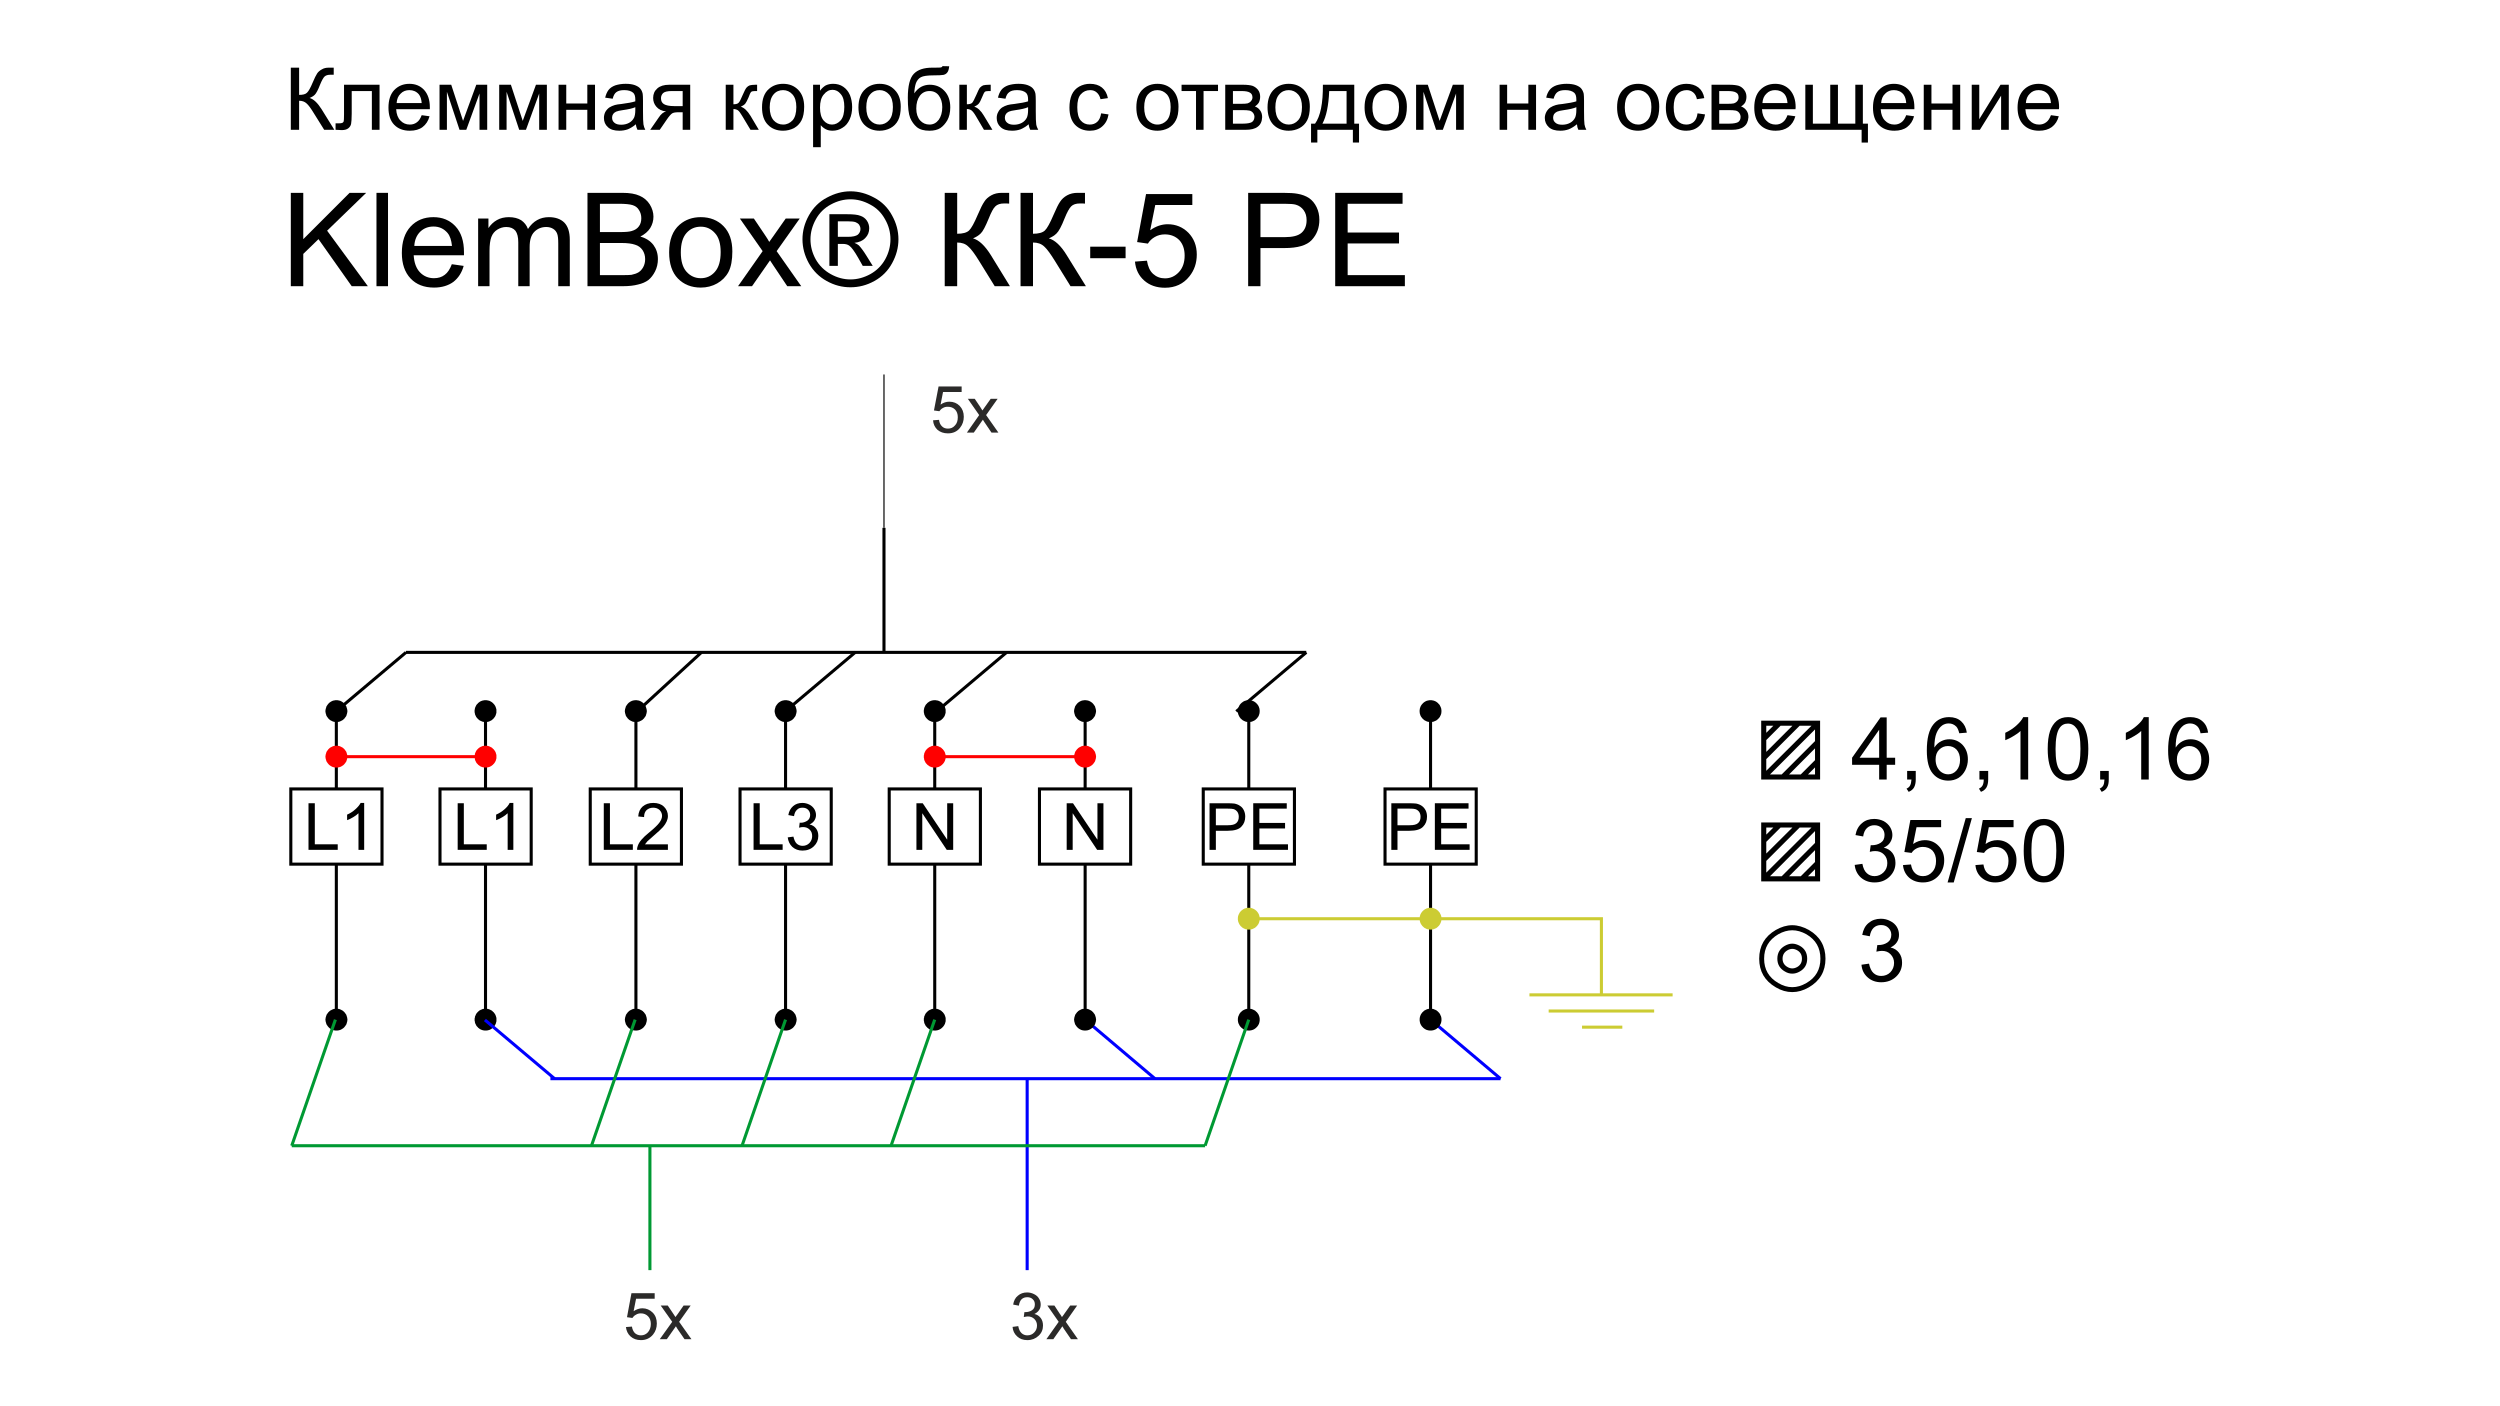 <?xml version="1.0" encoding="UTF-8"?> <svg xmlns="http://www.w3.org/2000/svg" xmlns:xlink="http://www.w3.org/1999/xlink" xml:space="preserve" width="162.56mm" height="91.44mm" version="1.1" style="shape-rendering:geometricPrecision; text-rendering:geometricPrecision; image-rendering:optimizeQuality; fill-rule:evenodd; clip-rule:evenodd" viewBox="0 0 16256 9144"> <defs> <style type="text/css"> .str0 {stroke:black;stroke-width:20} .str1 {stroke:blue;stroke-width:20} .str2 {stroke:#009933;stroke-width:20} .str4 {stroke:#CCCC33;stroke-width:20} .str3 {stroke:black;stroke-width:7.62} .str5 {stroke:#CCCC33;stroke-width:20} .fil1 {fill:none} .fil3 {fill:#2B2A29;fill-rule:nonzero} .fil0 {fill:black;fill-rule:nonzero} .fil4 {fill:#CCCC33;fill-rule:nonzero} .fil2 {fill:red;fill-rule:nonzero} </style> </defs> <g id="Слой_x0020_1">  <polygon class="fil0" points="1891,1861 1891,1254 1972,1254 1972,1555 2273,1254 2381,1254 2127,1500 2392,1861 2287,1861 2071,1555 1972,1651 1972,1861 "></polygon> <polygon id="1" class="fil0" points="2448,1861 2448,1254 2523,1254 2523,1861 "></polygon> <path id="2" class="fil0" d="M2938 1718l77 11c-12,44 -35,79 -67,104 -33,24 -75,37 -126,37 -64,0 -115,-20 -152,-59 -38,-40 -57,-95 -57,-166 0,-74 19,-131 57,-172 38,-41 88,-61 148,-61 59,0 107,20 144,60 37,40 55,96 55,168 0,5 0,11 0,20l-327 0c3,48 16,85 41,111 24,25 55,38 91,38 27,0 51,-7 70,-22 19,-14 34,-37 46,-69zm-244 -119l245 0c-4,-37 -13,-65 -28,-83 -24,-29 -55,-43 -92,-43 -35,0 -63,11 -87,34 -23,23 -36,54 -38,92z"></path> <path id="3" class="fil0" d="M3109 1861l0 -440 67 0 0 62c14,-21 32,-39 55,-52 23,-13 49,-19 78,-19 32,0 59,7 80,20 20,14 35,32 44,57 34,-52 80,-77 136,-77 43,0 77,12 101,36 23,24 35,61 35,111l0 302 -75 0 0 -277c0,-30 -2,-51 -7,-64 -5,-13 -13,-24 -26,-32 -13,-8 -28,-12 -45,-12 -31,0 -57,11 -77,31 -21,21 -31,53 -31,99l0 255 -74 0 0 -286c0,-33 -6,-57 -18,-74 -13,-16 -33,-25 -60,-25 -21,0 -40,6 -58,17 -18,11 -31,27 -39,48 -8,21 -12,52 -12,92l0 228 -74 0z"></path> <path id="4" class="fil0" d="M3820 1861l0 -607 228 0c46,0 83,6 111,19 28,12 50,31 66,56 16,26 24,53 24,80 0,26 -7,51 -21,74 -14,22 -36,41 -64,55 37,11 65,29 85,55 19,26 29,56 29,92 0,28 -6,55 -18,79 -12,24 -27,43 -44,57 -18,13 -40,23 -67,29 -26,7 -59,11 -98,11l-231 0zm81 -352l131 0c35,0 61,-2 76,-7 21,-6 36,-16 46,-30 11,-14 16,-32 16,-53 0,-20 -5,-38 -15,-53 -9,-16 -23,-26 -41,-32 -18,-6 -49,-9 -92,-9l-121 0 0 184zm0 280l151 0c26,0 44,-1 54,-2 19,-4 34,-9 47,-17 12,-8 22,-19 30,-34 8,-15 12,-32 12,-51 0,-23 -6,-42 -17,-59 -12,-17 -28,-29 -49,-35 -20,-7 -50,-11 -88,-11l-140 0 0 209z"></path> <path id="5" class="fil0" d="M4351 1641c0,-81 23,-141 68,-180 38,-33 84,-49 138,-49 60,0 110,20 148,59 38,39 57,94 57,164 0,56 -8,100 -25,133 -17,32 -42,57 -74,75 -32,18 -68,27 -106,27 -61,0 -111,-20 -149,-59 -38,-39 -57,-96 -57,-170zm76 0c0,56 12,98 37,126 25,28 56,42 93,42 37,0 68,-14 92,-42 25,-28 37,-71 37,-128 0,-55 -12,-96 -37,-123 -25,-28 -55,-42 -92,-42 -37,0 -68,13 -93,41 -25,28 -37,70 -37,126z"></path> <path id="6" class="fil0" d="M4799 1861l160 -228 -148 -212 91 0 70 104c13,19 23,35 30,48 13,-18 24,-34 34,-48l73 -104 91 0 -150 212 160 228 -91 0 -91 -136 -21 -32 -117 168 -91 0z"></path> <path id="7" class="fil0" d="M5530 1244c53,0 104,14 154,41 50,26 89,65 116,115 28,50 42,102 42,156 0,54 -14,106 -41,155 -27,50 -66,89 -115,116 -50,28 -102,41 -156,41 -54,0 -105,-13 -155,-41 -49,-27 -88,-66 -116,-116 -27,-49 -41,-101 -41,-155 0,-54 14,-106 42,-156 28,-50 67,-89 117,-115 50,-27 101,-41 153,-41zm0 52c-43,0 -86,11 -128,34 -41,22 -74,54 -97,96 -23,42 -35,85 -35,130 0,45 11,88 34,130 23,41 56,73 97,96 41,23 84,35 129,35 45,0 88,-12 130,-35 41,-23 73,-55 96,-96 23,-42 34,-85 34,-130 0,-45 -11,-88 -35,-130 -23,-42 -55,-74 -97,-96 -42,-23 -84,-34 -128,-34zm-137 433l0 -336 116 0c39,0 68,3 85,10 18,6 32,16 43,32 10,15 15,32 15,49 0,25 -8,46 -26,64 -17,18 -41,28 -70,31 12,5 22,11 29,17 13,14 30,36 49,67l41 66 -65 0 -30 -53c-24,-42 -43,-68 -57,-78 -10,-8 -24,-12 -44,-12l-31 0 0 143 -55 0zm55 -189l65 0c32,0 53,-5 65,-14 11,-10 17,-22 17,-37 0,-10 -3,-19 -8,-27 -6,-8 -14,-13 -23,-17 -10,-4 -28,-6 -55,-6l-61 0 0 101z"></path> <path id="8" class="fil0" d="M8116 1861l0 -607 229 0c40,0 71,2 92,6 30,5 55,15 75,28 20,14 37,34 49,59 12,25 18,52 18,82 0,52 -16,95 -49,131 -33,36 -92,53 -178,53l-156 0 0 248 -80 0zm80 -319l157 0c52,0 89,-9 111,-29 21,-19 32,-46 32,-81 0,-26 -6,-47 -19,-65 -13,-18 -30,-30 -51,-36 -13,-4 -38,-6 -74,-6l-156 0 0 217z"></path> <polygon id="9" class="fil0" points="8682,1861 8682,1254 9120,1254 9120,1325 8763,1325 8763,1512 9097,1512 9097,1583 8763,1583 8763,1789 9135,1789 9135,1861 "></polygon> <path id="10" class="fil0" d="M6143 1254l81 0 0 266c36,0 62,-7 77,-21 15,-14 34,-49 57,-103 17,-40 31,-68 42,-84 10,-17 26,-31 46,-42 20,-11 42,-16 67,-16 31,0 47,0 49,0l0 70c-3,0 -9,0 -17,-1 -8,0 -14,0 -16,0 -25,0 -44,6 -57,19 -13,12 -27,39 -43,79 -21,51 -38,84 -52,97 -14,14 -31,24 -50,32 39,11 77,47 116,109l124 202 -99 0 -102 -165c-28,-45 -51,-77 -70,-93 -18,-18 -43,-26 -72,-26l0 284 -81 0 0 -607z"></path> <path id="11" class="fil0" d="M6636 1254l81 0 0 266c36,0 62,-7 77,-21 15,-14 34,-49 57,-103 17,-40 31,-68 42,-84 11,-17 26,-31 46,-42 20,-11 43,-16 67,-16 31,0 47,0 49,0l0 70c-3,0 -8,0 -16,-1 -9,0 -15,0 -17,0 -25,0 -44,6 -57,19 -12,12 -27,39 -43,79 -20,51 -38,84 -52,97 -14,14 -31,24 -50,32 39,11 78,47 116,109l125 202 -100 0 -102 -165c-28,-45 -51,-77 -69,-93 -19,-18 -43,-26 -73,-26l0 284 -81 0 0 -607z"></path> <polygon id="12" class="fil0" points="7089,1679 7089,1604 7319,1604 7319,1679 "></polygon> <path id="13" class="fil0" d="M7380 1701l78 -6c6,38 19,67 40,86 21,19 47,29 77,29 36,0 66,-14 91,-41 25,-27 37,-63 37,-107 0,-43 -12,-76 -35,-101 -24,-24 -55,-37 -94,-37 -24,0 -46,6 -65,17 -19,11 -34,25 -45,43l-70 -10 58 -312 301 0 0 71 -241 0 -33 164c37,-26 75,-39 114,-39 53,0 98,19 134,55 36,37 55,84 55,142 0,55 -16,102 -48,142 -39,49 -92,74 -159,74 -55,0 -100,-16 -135,-47 -35,-31 -55,-71 -60,-123z"></path> <path class="fil0" d="M1891 440l54 0 0 177c24,0 41,-4 51,-14 10,-9 23,-32 38,-68 11,-27 21,-46 28,-57 7,-11 18,-20 31,-27 13,-8 28,-11 44,-11 21,0 32,0 33,0l0 46c-2,0 -5,0 -11,0 -6,0 -9,0 -11,0 -17,0 -29,4 -38,12 -8,8 -18,26 -29,53 -13,34 -25,56 -34,65 -9,9 -21,16 -34,21 26,7 52,32 78,73l83 134 -66 0 -68 -109c-19,-31 -34,-52 -47,-63 -12,-11 -28,-17 -48,-17l0 189 -54 0 0 -404z"></path> <path id="1" class="fil0" d="M2237 551l231 0 0 293 -50 0 0 -252 -131 0 0 146c0,34 -2,57 -4,67 -2,11 -8,21 -18,29 -10,8 -24,12 -43,12 -11,0 -25,-1 -40,-2l0 -42 22 0c10,0 17,-1 22,-3 4,-2 7,-5 9,-10 1,-4 2,-19 2,-45l0 -193z"></path> <path id="2" class="fil0" d="M2742 749l51 7c-8,30 -23,53 -45,70 -21,16 -49,24 -83,24 -43,0 -77,-13 -102,-39 -25,-26 -37,-63 -37,-111 0,-49 12,-87 37,-114 26,-27 59,-41 99,-41 39,0 71,13 96,40 24,27 37,64 37,112 0,3 0,8 0,13l-219 0c2,33 11,57 28,74 16,17 36,26 61,26 18,0 33,-5 46,-15 13,-9 23,-25 31,-46zm-163 -79l163 0c-2,-25 -8,-43 -18,-56 -16,-19 -37,-28 -62,-28 -22,0 -42,7 -57,23 -16,15 -24,35 -26,61z"></path> <polygon id="3" class="fil0" points="2858,551 2934,551 3011,786 3097,551 3168,551 3168,844 3118,844 3118,608 3032,844 2988,844 2906,597 2906,844 2858,844 "></polygon> <polygon id="4" class="fil0" points="3246,551 3322,551 3399,786 3485,551 3556,551 3556,844 3506,844 3506,608 3420,844 3376,844 3294,597 3294,844 3246,844 "></polygon> <polygon id="5" class="fil0" points="3632,551 3682,551 3682,673 3819,673 3819,551 3869,551 3869,844 3819,844 3819,714 3682,714 3682,844 3632,844 "></polygon> <path id="6" class="fil0" d="M4135 808c-18,15 -36,26 -53,33 -17,6 -36,9 -55,9 -32,0 -57,-7 -74,-23 -18,-16 -26,-36 -26,-60 0,-14 3,-27 9,-39 7,-12 16,-22 26,-29 11,-7 23,-12 36,-16 10,-3 24,-5 44,-7 40,-5 70,-11 89,-17 0,-7 0,-12 0,-13 0,-21 -5,-35 -14,-43 -13,-11 -32,-17 -57,-17 -23,0 -40,4 -52,13 -11,8 -19,22 -24,43l-49 -7c5,-20 12,-37 22,-50 10,-13 25,-23 44,-30 19,-6 41,-10 67,-10 25,0 45,3 61,9 15,6 27,13 34,22 8,9 13,20 16,34 1,8 2,24 2,46l0 65c0,46 1,76 3,88 2,12 6,24 12,35l-51 0c-5,-10 -9,-22 -10,-36zm-4 -111c-18,8 -45,14 -81,19 -21,3 -35,6 -44,10 -8,4 -15,9 -19,16 -5,7 -7,15 -7,23 0,14 5,25 15,33 10,9 25,13 44,13 19,0 36,-4 51,-12 15,-8 26,-20 33,-34 5,-11 8,-28 8,-49l0 -19z"></path> <path id="7" class="fil0" d="M4488 551l0 293 -49 0 0 -114 -29 0c-17,0 -30,2 -39,7 -8,5 -21,19 -37,43l-44 64 -62 0 54 -78c16,-25 33,-38 49,-41 -28,-4 -49,-14 -63,-31 -14,-16 -21,-35 -21,-57 0,-26 9,-46 27,-62 18,-16 44,-24 78,-24l136 0zm-49 41l-71 0c-29,0 -48,5 -57,14 -9,10 -13,20 -13,33 0,17 6,30 19,38 13,8 35,13 67,13l55 0 0 -98z"></path> <path id="8" class="fil0" d="M4719 551l50 0 0 127c16,0 27,-3 33,-9 7,-6 16,-24 28,-53 10,-23 18,-39 24,-46 6,-7 13,-12 21,-15 8,-2 21,-4 38,-4l10 0 0 41 -14 0c-13,0 -21,2 -25,6 -4,4 -10,16 -17,36 -8,19 -15,32 -21,40 -6,7 -16,14 -29,20 21,6 42,25 63,59l54 91 -54 0 -54 -90c-11,-19 -20,-31 -28,-37 -8,-5 -18,-8 -29,-8l0 135 -50 0 0 -293z"></path> <path id="9" class="fil0" d="M4955 698c0,-54 15,-94 45,-120 25,-22 56,-33 92,-33 40,0 73,13 99,40 25,26 38,62 38,109 0,37 -6,67 -17,88 -11,22 -28,39 -49,51 -22,11 -46,17 -71,17 -41,0 -74,-13 -99,-39 -26,-26 -38,-64 -38,-113zm50 0c0,37 9,65 25,84 16,18 37,28 62,28 25,0 45,-10 62,-28 16,-19 24,-47 24,-86 0,-36 -8,-63 -25,-82 -16,-18 -37,-28 -61,-28 -25,0 -46,9 -62,28 -16,19 -25,46 -25,84z"></path> <path id="10" class="fil0" d="M5287 957l0 -406 45 0 0 39c11,-15 23,-26 36,-34 14,-7 30,-11 49,-11 25,0 47,6 66,19 19,13 34,31 44,55 9,23 14,49 14,77 0,29 -5,56 -16,80 -11,24 -26,43 -47,55 -20,13 -42,19 -64,19 -17,0 -32,-3 -45,-10 -13,-7 -24,-16 -32,-26l0 143 -50 0zm45 -257c0,37 8,65 23,83 15,18 34,27 55,27 22,0 41,-10 57,-28 16,-19 23,-48 23,-87 0,-37 -7,-65 -23,-83 -15,-19 -33,-28 -54,-28 -22,0 -40,10 -56,30 -17,19 -25,48 -25,86z"></path> <path id="11" class="fil0" d="M5582 698c0,-54 16,-94 46,-120 25,-22 56,-33 92,-33 40,0 73,13 98,40 26,26 39,62 39,109 0,37 -6,67 -17,88 -11,22 -28,39 -50,51 -21,11 -45,17 -70,17 -41,0 -74,-13 -100,-39 -25,-26 -38,-64 -38,-113zm51 0c0,37 8,65 25,84 16,18 37,28 62,28 24,0 45,-10 61,-28 17,-19 25,-47 25,-86 0,-36 -8,-63 -25,-82 -16,-18 -37,-28 -61,-28 -25,0 -46,9 -62,28 -17,19 -25,46 -25,84z"></path> <path id="12" class="fil0" d="M6128 430l44 1c-2,20 -6,33 -13,41 -6,8 -15,13 -25,15 -11,2 -32,3 -62,3 -41,0 -69,4 -84,12 -15,8 -25,21 -32,38 -6,17 -10,40 -11,67 13,-19 27,-32 44,-42 17,-9 36,-14 56,-14 39,0 71,13 96,40 25,26 38,62 38,107 0,34 -7,62 -19,84 -13,22 -28,39 -46,51 -17,11 -41,17 -70,17 -35,0 -62,-7 -82,-23 -19,-16 -34,-37 -44,-61 -10,-25 -15,-68 -15,-130 0,-77 13,-129 39,-156 26,-27 66,-40 120,-40 34,0 53,0 58,-2 4,-1 7,-3 8,-8zm-1 266c0,-30 -8,-55 -22,-74 -14,-20 -35,-30 -61,-30 -27,0 -48,11 -63,31 -15,21 -23,48 -23,83 0,33 9,59 25,77 16,18 37,27 61,27 24,0 44,-10 60,-31 15,-21 23,-48 23,-83z"></path> <path id="13" class="fil0" d="M6238 551l49 0 0 127c16,0 27,-3 34,-9 6,-6 15,-24 28,-53 10,-23 17,-39 23,-46 7,-7 14,-12 21,-15 8,-2 21,-4 39,-4l10 0 0 41 -14 0c-13,0 -22,2 -25,6 -4,4 -10,16 -18,36 -8,19 -14,32 -21,40 -6,7 -16,14 -29,20 22,6 43,25 63,59l55 91 -55 0 -53 -90c-11,-19 -21,-31 -29,-37 -8,-5 -17,-8 -29,-8l0 135 -49 0 0 -293z"></path> <path id="14" class="fil0" d="M6689 808c-18,15 -36,26 -53,33 -17,6 -35,9 -55,9 -32,0 -57,-7 -74,-23 -18,-16 -26,-36 -26,-60 0,-14 3,-27 10,-39 6,-12 15,-22 25,-29 11,-7 23,-12 36,-16 10,-3 25,-5 44,-7 40,-5 70,-11 89,-17 0,-7 0,-12 0,-13 0,-21 -5,-35 -14,-43 -13,-11 -32,-17 -57,-17 -23,0 -40,4 -51,13 -12,8 -20,22 -25,43l-49 -7c5,-20 12,-37 22,-50 10,-13 25,-23 44,-30 19,-6 41,-10 67,-10 25,0 45,3 61,9 15,6 27,13 34,22 8,9 13,20 16,34 1,8 2,24 2,46l0 65c0,46 1,76 3,88 2,12 7,24 13,35l-52 0c-5,-10 -9,-22 -10,-36zm-4 -111c-18,8 -45,14 -81,19 -21,3 -35,6 -44,10 -8,4 -15,9 -19,16 -5,7 -7,15 -7,23 0,14 5,25 15,33 10,9 25,13 44,13 19,0 36,-4 51,-12 15,-8 26,-20 33,-34 5,-11 8,-28 8,-49l0 -19z"></path> <path id="15" class="fil0" d="M7160 737l48 7c-5,33 -19,59 -41,78 -21,19 -48,28 -80,28 -40,0 -72,-13 -97,-39 -24,-26 -36,-63 -36,-112 0,-32 5,-59 15,-83 11,-24 27,-41 48,-53 22,-12 45,-18 70,-18 32,0 58,8 78,24 20,16 33,39 39,69l-48 7c-5,-20 -13,-34 -25,-44 -11,-10 -25,-15 -42,-15 -25,0 -45,9 -61,27 -16,17 -23,46 -23,84 0,40 7,68 22,86 15,18 35,27 59,27 20,0 36,-6 49,-18 13,-12 21,-30 25,-55z"></path> <path id="16" class="fil0" d="M7389 698c0,-54 15,-94 45,-120 25,-22 56,-33 92,-33 40,0 73,13 99,40 25,26 38,62 38,109 0,37 -5,67 -17,88 -11,22 -28,39 -49,51 -22,11 -45,17 -71,17 -41,0 -74,-13 -99,-39 -26,-26 -38,-64 -38,-113zm51 0c0,37 8,65 24,84 17,18 37,28 62,28 25,0 45,-10 62,-28 16,-19 24,-47 24,-86 0,-36 -8,-63 -24,-82 -17,-18 -37,-28 -62,-28 -25,0 -45,9 -62,28 -16,19 -24,46 -24,84z"></path> <polygon id="17" class="fil0" points="7683,551 7920,551 7920,592 7826,592 7826,844 7777,844 7777,592 7683,592 "></polygon> <path id="18" class="fil0" d="M7967 551l115 0c28,0 49,3 62,7 14,5 26,14 36,26 10,13 14,28 14,45 0,14 -3,26 -8,37 -6,10 -15,19 -26,26 13,5 25,13 34,26 9,12 13,27 13,44 -1,28 -11,49 -29,62 -18,14 -44,20 -79,20l-132 0 0 -293zm50 124l53 0c21,0 35,-1 43,-3 8,-3 15,-7 21,-14 6,-7 10,-15 10,-24 0,-16 -6,-26 -17,-32 -11,-7 -29,-10 -56,-10l-54 0 0 83zm0 129l65 0c28,0 48,-4 58,-10 11,-7 16,-18 17,-34 0,-9 -3,-18 -9,-26 -7,-8 -14,-13 -24,-15 -10,-2 -25,-3 -47,-3l-60 0 0 88z"></path> <path id="19" class="fil0" d="M8242 698c0,-54 16,-94 46,-120 25,-22 56,-33 92,-33 40,0 73,13 99,40 25,26 38,62 38,109 0,37 -6,67 -17,88 -11,22 -28,39 -50,51 -21,11 -45,17 -70,17 -41,0 -74,-13 -100,-39 -25,-26 -38,-64 -38,-113zm51 0c0,37 8,65 25,84 16,18 37,28 62,28 24,0 45,-10 61,-28 17,-19 25,-47 25,-86 0,-36 -8,-63 -25,-82 -16,-18 -37,-28 -61,-28 -25,0 -46,9 -62,28 -17,19 -25,46 -25,84z"></path> <path id="20" class="fil0" d="M8602 551l204 0 0 253 31 0 0 123 -40 0 0 -83 -231 0 0 83 -41 0 0 -123 26 0c35,-48 52,-132 51,-253zm41 41c-4,96 -19,166 -44,212l157 0 0 -212 -113 0z"></path> <path id="21" class="fil0" d="M8873 698c0,-54 15,-94 46,-120 25,-22 55,-33 92,-33 40,0 73,13 98,40 26,26 39,62 39,109 0,37 -6,67 -17,88 -12,22 -28,39 -50,51 -21,11 -45,17 -70,17 -41,0 -74,-13 -100,-39 -25,-26 -38,-64 -38,-113zm51 0c0,37 8,65 25,84 16,18 37,28 62,28 24,0 45,-10 61,-28 17,-19 25,-47 25,-86 0,-36 -8,-63 -25,-82 -16,-18 -37,-28 -61,-28 -25,0 -46,9 -62,28 -17,19 -25,46 -25,84z"></path> <polygon id="22" class="fil0" points="9208,551 9284,551 9361,786 9447,551 9518,551 9518,844 9468,844 9468,608 9382,844 9338,844 9256,597 9256,844 9208,844 "></polygon> <polygon id="23" class="fil0" points="9751,551 9800,551 9800,673 9938,673 9938,551 9988,551 9988,844 9938,844 9938,714 9800,714 9800,844 9751,844 "></polygon> <path id="24" class="fil0" d="M10254 808c-19,15 -36,26 -54,33 -17,6 -35,9 -54,9 -33,0 -57,-7 -75,-23 -17,-16 -26,-36 -26,-60 0,-14 4,-27 10,-39 7,-12 15,-22 26,-29 11,-7 22,-12 36,-16 9,-3 24,-5 44,-7 40,-5 70,-11 89,-17 0,-7 0,-12 0,-13 0,-21 -5,-35 -14,-43 -13,-11 -32,-17 -57,-17 -23,0 -41,4 -52,13 -11,8 -19,22 -25,43l-48 -7c4,-20 12,-37 22,-50 10,-13 25,-23 44,-30 19,-6 41,-10 66,-10 25,0 46,3 62,9 15,6 27,13 34,22 7,9 13,20 16,34 1,8 2,24 2,46l0 65c0,46 1,76 3,88 2,12 6,24 12,35l-52 0c-5,-10 -8,-22 -9,-36zm-4 -111c-18,8 -45,14 -81,19 -21,3 -35,6 -44,10 -8,4 -15,9 -20,16 -4,7 -6,15 -6,23 0,14 5,25 15,33 10,9 24,13 44,13 19,0 36,-4 51,-12 15,-8 26,-20 33,-34 5,-11 8,-28 8,-49l0 -19z"></path> <path id="25" class="fil0" d="M10515 698c0,-54 15,-94 45,-120 25,-22 56,-33 92,-33 40,0 73,13 99,40 25,26 38,62 38,109 0,37 -6,67 -17,88 -11,22 -28,39 -49,51 -22,11 -46,17 -71,17 -41,0 -74,-13 -100,-39 -25,-26 -37,-64 -37,-113zm50 0c0,37 8,65 25,84 16,18 37,28 62,28 25,0 45,-10 61,-28 17,-19 25,-47 25,-86 0,-36 -8,-63 -25,-82 -16,-18 -37,-28 -61,-28 -25,0 -46,9 -62,28 -17,19 -25,46 -25,84z"></path> <path id="26" class="fil0" d="M11038 737l49 7c-5,33 -19,59 -41,78 -22,19 -49,28 -81,28 -40,0 -72,-13 -96,-39 -24,-26 -37,-63 -37,-112 0,-32 6,-59 16,-83 11,-24 26,-41 48,-53 21,-12 44,-18 70,-18 31,0 57,8 78,24 20,16 33,39 38,69l-48 7c-4,-20 -12,-34 -24,-44 -12,-10 -26,-15 -42,-15 -25,0 -46,9 -61,27 -16,17 -24,46 -24,84 0,40 8,68 23,86 15,18 35,27 59,27 19,0 36,-6 49,-18 13,-12 21,-30 24,-55z"></path> <path id="27" class="fil0" d="M11129 551l115 0c28,0 48,3 62,7 14,5 26,14 35,26 10,13 15,28 15,45 0,14 -3,26 -8,37 -6,10 -15,19 -27,26 14,5 25,13 35,26 9,12 13,27 13,44 -2,28 -12,49 -30,62 -18,14 -44,20 -78,20l-132 0 0 -293zm50 124l53 0c21,0 35,-1 43,-3 8,-3 15,-7 21,-14 6,-7 9,-15 9,-24 0,-16 -5,-26 -16,-32 -11,-7 -29,-10 -56,-10l-54 0 0 83zm0 129l65 0c28,0 47,-4 58,-10 10,-7 16,-18 16,-34 0,-9 -3,-18 -9,-26 -6,-8 -14,-13 -23,-15 -10,-2 -26,-3 -47,-3l-60 0 0 88z"></path> <path id="28" class="fil0" d="M11623 749l51 7c-8,30 -23,53 -45,70 -22,16 -49,24 -83,24 -43,0 -77,-13 -102,-39 -25,-26 -37,-63 -37,-111 0,-49 12,-87 37,-114 26,-27 59,-41 99,-41 39,0 71,13 96,40 24,27 37,64 37,112 0,3 0,8 -1,13l-218 0c2,33 11,57 28,74 16,17 36,26 61,26 18,0 33,-5 46,-15 13,-9 23,-25 31,-46zm-163 -79l163 0c-2,-25 -8,-43 -18,-56 -16,-19 -37,-28 -62,-28 -23,0 -42,7 -57,23 -16,15 -24,35 -26,61z"></path> <polygon id="29" class="fil0" points="11739,551 11788,551 11788,804 11901,804 11901,551 11951,551 11951,804 12064,804 12064,551 12113,551 12113,804 12146,804 12146,927 12105,927 12105,844 11739,844 "></polygon> <path id="30" class="fil0" d="M12395 749l51 7c-8,30 -23,53 -45,70 -21,16 -49,24 -83,24 -43,0 -77,-13 -102,-39 -25,-26 -37,-63 -37,-111 0,-49 12,-87 37,-114 26,-27 59,-41 99,-41 39,0 71,13 96,40 24,27 37,64 37,112 0,3 0,8 0,13l-219 0c2,33 11,57 28,74 16,17 36,26 61,26 18,0 33,-5 46,-15 13,-9 23,-25 31,-46zm-163 -79l163 0c-2,-25 -8,-43 -18,-56 -16,-19 -37,-28 -62,-28 -22,0 -42,7 -57,23 -16,15 -24,35 -26,61z"></path> <polygon id="31" class="fil0" points="12509,551 12559,551 12559,673 12696,673 12696,551 12746,551 12746,844 12696,844 12696,714 12559,714 12559,844 12509,844 "></polygon> <polygon id="32" class="fil0" points="12821,551 12870,551 12870,775 13008,551 13062,551 13062,844 13012,844 13012,622 12874,844 12821,844 "></polygon> <path id="33" class="fil0" d="M13336 749l51 7c-8,30 -23,53 -45,70 -22,16 -49,24 -83,24 -43,0 -77,-13 -102,-39 -25,-26 -38,-63 -38,-111 0,-49 13,-87 38,-114 26,-27 59,-41 99,-41 39,0 71,13 96,40 24,27 37,64 37,112 0,3 0,8 -1,13l-218 0c2,33 11,57 28,74 16,17 36,26 61,26 18,0 33,-5 46,-15 13,-9 23,-25 31,-46zm-163 -79l163 0c-2,-25 -8,-43 -18,-56 -16,-19 -37,-28 -62,-28 -23,0 -42,7 -57,23 -16,15 -24,35 -26,61z"></path> <polygon class="fil0" points="2006,5526 2006,5223 2047,5223 2047,5490 2196,5490 2196,5526 "></polygon> <path id="1" class="fil0" d="M2368 5526l-37 0 0 -238c-9,9 -21,18 -35,26 -15,9 -28,15 -39,19l0 -36c21,-9 39,-21 54,-35 16,-14 27,-28 34,-41l23 0 0 305z"></path> <rect class="fil1 str0" x="1891" y="5130" width="593" height="489"></rect> <g> <path class="fil0" d="M2197 4624l0 506 -20 0 0 -506 20 0zm-81 0l0 0 0 -4 1 -3 0 -4 1 -3 1 -4 1 -3 1 -3 1 -4 1 -3 2 -3 2 -3 2 -3 2 -3 2 -2 2 -3 2 -2 3 -3 2 -2 3 -2 3 -2 3 -2 3 -2 3 -1 3 -2 3 -1 3 -1 4 -1 3 -1 4 0 3 -1 4 0 3 0 0 0 4 0 4 0 3 1 4 0 3 1 4 1 3 1 3 1 3 2 3 1 3 2 3 2 3 2 3 2 2 2 3 3 2 2 2 3 2 2 2 3 2 3 2 3 2 3 1 3 1 4 1 3 1 3 1 4 1 3 0 4 1 3 0 4 0 0 0 4 -1 3 0 4 -1 3 -1 4 -1 3 -1 3 -1 4 -1 3 -2 3 -2 3 -2 3 -2 2 -2 3 -2 3 -2 2 -3 2 -2 3 -3 2 -3 2 -3 2 -3 1 -3 2 -3 1 -3 2 -3 1 -4 1 -3 1 -4 0 -3 1 -4 0 -4 0 0 0 -3 0 -4 0 -3 -1 -4 0 -3 -1 -4 -1 -3 -1 -3 -2 -3 -1 -3 -2 -3 -1 -3 -2 -3 -2 -3 -2 -2 -3 -3 -2 -2 -2 -2 -3 -2 -3 -2 -2 -2 -3 -2 -3 -2 -3 -1 -3 -1 -4 -1 -3 -1 -3 -1 -4 -1 -3 0 -4 -1 -3 0 -4z"></path> </g> <g> <path class="fil0" d="M2177 6630l0 -1012 20 0 0 1012 -20 0zm82 0l0 0 0 4 -1 3 0 4 -1 3 -1 4 -1 3 -1 4 -1 3 -1 3 -2 3 -2 3 -2 3 -2 3 -2 2 -2 3 -2 2 -3 3 -2 2 -3 2 -3 2 -3 2 -3 2 -3 1 -3 2 -3 1 -3 1 -4 1 -3 1 -4 0 -3 1 -4 0 -4 0 0 0 -3 0 -4 0 -3 -1 -4 0 -3 -1 -4 -1 -3 -1 -3 -1 -3 -2 -3 -1 -3 -2 -3 -2 -3 -2 -3 -2 -2 -2 -3 -3 -2 -2 -2 -3 -2 -2 -2 -3 -2 -3 -2 -3 -2 -3 -1 -3 -1 -3 -1 -4 -1 -3 -1 -4 -1 -3 0 -4 -1 -3 0 -4 0 0 0 -4 1 -3 0 -4 1 -3 1 -4 1 -3 1 -3 1 -3 1 -4 2 -3 2 -3 2 -3 2 -2 2 -3 2 -3 2 -2 3 -2 2 -3 3 -2 3 -2 3 -2 3 -1 3 -2 3 -1 3 -2 3 -1 4 -1 3 -1 4 0 3 -1 4 0 3 0 0 0 4 0 4 0 3 1 4 0 3 1 4 1 3 1 3 2 3 1 3 2 3 1 3 2 3 2 3 2 2 3 3 2 2 2 2 3 2 3 2 2 2 3 2 3 2 3 1 4 1 3 1 3 1 3 1 4 1 3 0 4 1 3 0 4z"></path> </g> <polygon class="fil0" points="2976,5526 2976,5223 3016,5223 3016,5490 3165,5490 3165,5526 "></polygon> <path id="1" class="fil0" d="M3338 5526l-37 0 0 -238c-9,9 -21,18 -35,26 -15,9 -28,15 -40,19l0 -36c21,-9 39,-21 55,-35 16,-14 27,-28 33,-41l24 0 0 305z"></path> <rect class="fil1 str0" x="2861" y="5130" width="593" height="489"></rect> <g> <path class="fil0" d="M3167 4624l0 506 -20 0 0 -506 20 0zm-81 0l0 0 0 -4 0 -3 1 -4 1 -3 0 -4 1 -3 1 -3 2 -4 1 -3 2 -3 1 -3 2 -3 2 -3 2 -2 3 -3 2 -2 2 -3 3 -2 3 -2 2 -2 3 -2 3 -2 3 -1 4 -2 3 -1 3 -1 3 -1 4 -1 3 0 4 -1 4 0 3 0 0 0 4 0 3 0 4 1 4 0 3 1 3 1 4 1 3 1 3 2 3 1 3 2 3 2 3 2 2 2 3 2 2 3 3 2 2 3 2 2 2 3 2 3 2 3 1 3 2 3 1 4 1 3 1 3 1 4 1 3 0 4 0 3 0 4 0 0 0 4 0 3 0 4 -1 3 -1 4 -1 3 -1 3 -1 4 -2 3 -1 3 -2 3 -2 3 -2 2 -2 3 -2 3 -3 2 -2 2 -3 3 -2 2 -3 2 -3 2 -3 1 -3 2 -3 1 -3 2 -4 1 -3 1 -3 1 -4 0 -4 1 -3 0 -4 0 0 0 -3 0 -4 0 -4 -1 -3 0 -4 -1 -3 -1 -3 -1 -3 -2 -4 -1 -3 -2 -3 -1 -3 -2 -2 -2 -3 -2 -3 -3 -2 -2 -2 -2 -3 -3 -2 -3 -2 -2 -2 -3 -1 -3 -2 -3 -1 -3 -2 -4 -1 -3 -1 -3 0 -4 -1 -3 -1 -4 0 -3 0 -4z"></path> </g> <g> <path class="fil0" d="M3147 6630l0 -1012 20 0 0 1012 -20 0zm81 0l0 0 0 4 0 3 0 4 -1 3 -1 4 -1 3 -1 4 -1 3 -2 3 -1 3 -2 3 -2 3 -2 3 -2 2 -2 3 -3 2 -2 3 -3 2 -2 2 -3 2 -3 2 -3 2 -3 1 -3 2 -3 1 -4 1 -3 1 -3 1 -4 0 -4 1 -3 0 -4 0 0 0 -3 0 -4 0 -4 -1 -3 0 -4 -1 -3 -1 -3 -1 -3 -1 -4 -2 -3 -1 -3 -2 -3 -2 -2 -2 -3 -2 -3 -2 -2 -3 -2 -2 -3 -3 -2 -2 -2 -3 -2 -3 -1 -3 -2 -3 -1 -3 -2 -3 -1 -4 -1 -3 0 -4 -1 -3 -1 -4 0 -3 0 -4 0 0 0 -4 0 -3 1 -4 1 -3 0 -4 1 -3 1 -3 2 -3 1 -4 2 -3 1 -3 2 -3 2 -2 2 -3 3 -3 2 -2 2 -2 3 -3 3 -2 2 -2 3 -2 3 -1 3 -2 4 -1 3 -2 3 -1 3 -1 4 -1 3 0 4 -1 4 0 3 0 0 0 4 0 3 0 4 1 4 0 3 1 3 1 4 1 3 2 3 1 3 2 3 1 3 2 3 2 2 2 3 3 2 2 3 2 2 3 2 3 2 2 2 3 2 3 1 3 2 4 1 3 1 3 1 3 1 4 1 3 0 4 0 3 0 4z"></path> </g> <polygon class="fil0" points="3926,5526 3926,5223 3966,5223 3966,5490 4115,5490 4115,5526 "></polygon> <path id="1" class="fil0" d="M4343 5490l0 36 -200 0c-1,-9 1,-18 4,-26 5,-14 13,-27 25,-41 11,-13 27,-28 48,-45 33,-27 56,-49 67,-64 12,-16 18,-31 18,-45 0,-15 -6,-27 -16,-38 -11,-10 -25,-15 -42,-15 -18,0 -32,6 -43,16 -11,11 -16,26 -16,45l-38 -4c2,-29 12,-50 29,-65 18,-15 40,-23 69,-23 29,0 52,8 69,24 17,17 26,37 26,61 0,12 -3,24 -8,35 -5,12 -13,24 -24,37 -12,13 -31,31 -58,54 -22,19 -36,31 -43,38 -6,7 -11,13 -16,20l149 0z"></path> <rect class="fil1 str0" x="3838" y="5130" width="593" height="489"></rect> <g> <path class="fil0" d="M4145 4624l0 506 -20 0 0 -506 20 0zm-82 0l0 0 0 -4 1 -3 0 -4 1 -3 1 -4 1 -3 1 -3 1 -4 1 -3 2 -3 2 -3 2 -3 2 -3 2 -2 2 -3 2 -2 3 -3 2 -2 3 -2 3 -2 3 -2 3 -2 3 -1 3 -2 3 -1 3 -1 4 -1 3 -1 4 0 3 -1 4 0 4 0 0 0 3 0 4 0 3 1 4 0 3 1 4 1 3 1 3 1 3 2 3 1 3 2 3 2 3 2 3 2 2 2 3 3 2 2 2 3 2 2 2 3 2 3 2 3 2 3 1 3 1 4 1 3 1 3 1 4 1 3 0 4 1 3 0 4 0 0 0 4 -1 3 0 4 -1 3 -1 4 -1 3 -1 3 -1 4 -1 3 -2 3 -2 3 -2 3 -2 2 -2 3 -2 3 -2 2 -3 2 -2 3 -3 2 -3 2 -3 2 -3 1 -3 2 -3 1 -3 2 -3 1 -4 1 -3 1 -4 0 -3 1 -4 0 -3 0 0 0 -4 0 -4 0 -3 -1 -4 0 -3 -1 -4 -1 -3 -1 -3 -2 -3 -1 -3 -2 -3 -1 -3 -2 -3 -2 -3 -2 -2 -3 -3 -2 -2 -2 -2 -3 -2 -3 -2 -2 -2 -3 -2 -3 -2 -3 -1 -3 -1 -4 -1 -3 -1 -3 -1 -4 -1 -3 0 -4 -1 -3 0 -4z"></path> </g> <g> <path class="fil0" d="M4125 6630l0 -1012 20 0 0 1012 -20 0zm81 0l0 0 0 4 -1 3 0 4 -1 3 -1 4 -1 3 -1 4 -1 3 -1 3 -2 3 -2 3 -2 3 -2 3 -2 2 -2 3 -2 2 -3 3 -2 2 -3 2 -3 2 -3 2 -3 2 -3 1 -3 2 -3 1 -3 1 -4 1 -3 1 -4 0 -3 1 -4 0 -3 0 0 0 -4 0 -4 0 -3 -1 -4 0 -3 -1 -4 -1 -3 -1 -3 -1 -3 -2 -3 -1 -3 -2 -3 -2 -3 -2 -3 -2 -2 -2 -3 -3 -2 -2 -2 -3 -2 -2 -2 -3 -2 -3 -2 -3 -2 -3 -1 -3 -1 -3 -1 -4 -1 -3 -1 -4 -1 -3 0 -4 -1 -3 0 -4 0 0 0 -4 1 -3 0 -4 1 -3 1 -4 1 -3 1 -3 1 -3 1 -4 2 -3 2 -3 2 -3 2 -2 2 -3 2 -3 2 -2 3 -2 2 -3 3 -2 3 -2 3 -2 3 -1 3 -2 3 -1 3 -2 3 -1 4 -1 3 -1 4 0 3 -1 4 0 4 0 0 0 3 0 4 0 3 1 4 0 3 1 4 1 3 1 3 2 3 1 3 2 3 1 3 2 3 2 3 2 2 3 3 2 2 2 2 3 2 3 2 2 2 3 2 3 2 3 1 4 1 3 1 3 1 3 1 4 1 3 0 4 1 3 0 4z"></path> </g> <line class="fil1 str0" x1="2640" y1="4242" x2="2187" y2="4624"></line> <line class="fil1 str0" x1="4561" y1="4242" x2="4143" y2="4626"></line> <line class="fil1 str0" x1="6545" y1="4242" x2="6090" y2="4626"></line> <line class="fil1 str0" x1="5563" y1="4240" x2="5108" y2="4624"></line> <line class="fil1 str0" x1="8494" y1="4242" x2="8039" y2="4626"></line> <line class="fil1 str0" x1="8494" y1="4242" x2="2640" y2="4242"></line> <line class="fil1 str1" x1="3606" y1="7014" x2="3153" y2="6632"></line> <line class="fil1 str1" x1="7510" y1="7014" x2="7056" y2="6630"></line> <line class="fil1 str1" x1="9757" y1="7014" x2="9302" y2="6630"></line> <line class="fil1 str1" x1="9757" y1="7014" x2="3579" y2="7014"></line> <line class="fil1 str0" x1="5748" y1="3432" x2="5748" y2="4242"></line> <line class="fil1 str1" x1="6679" y1="7014" x2="6679" y2="8259"></line> <polygon class="fil0" points="4900,5526 4900,5223 4940,5223 4940,5490 5089,5490 5089,5526 "></polygon> <path id="1" class="fil0" d="M5122 5445l37 -5c5,21 12,37 22,46 10,9 23,14 38,14 17,0 32,-6 44,-18 12,-13 18,-28 18,-45 0,-18 -5,-32 -17,-43 -11,-11 -25,-16 -42,-16 -7,0 -16,1 -26,4l4 -33c2,0 4,1 6,1 16,0 30,-5 43,-13 12,-8 19,-21 19,-38 0,-14 -5,-25 -14,-34 -9,-9 -21,-13 -36,-13 -15,0 -27,4 -36,14 -10,9 -16,22 -19,41l-37 -7c4,-25 15,-44 31,-58 16,-14 36,-21 60,-21 17,0 32,4 46,11 14,7 24,17 32,29 7,12 11,25 11,39 0,13 -4,25 -11,36 -7,10 -17,19 -31,25 18,4 32,13 42,26 10,13 15,29 15,49 0,26 -10,49 -29,67 -20,19 -44,28 -74,28 -26,0 -48,-8 -66,-24 -17,-16 -27,-37 -30,-62z"></path> <rect class="fil1 str0" x="4812" y="5130" width="593" height="489"></rect> <g> <path class="fil0" d="M5118 4624l0 506 -20 0 0 -506 20 0zm-81 0l0 0 0 -4 1 -3 0 -4 1 -3 1 -4 1 -3 1 -3 1 -4 1 -3 2 -3 2 -3 2 -3 2 -3 2 -2 2 -3 2 -2 3 -3 2 -2 3 -2 3 -2 3 -2 3 -2 3 -1 3 -2 3 -1 3 -1 4 -1 3 -1 4 0 3 -1 4 0 3 0 0 0 4 0 4 0 3 1 4 0 3 1 4 1 3 1 3 1 3 2 3 1 3 2 3 2 3 2 3 2 2 2 3 3 2 2 2 3 2 2 2 3 2 3 2 3 2 3 1 3 1 4 1 3 1 3 1 4 1 3 0 4 1 3 0 4 0 0 0 4 -1 3 0 4 -1 3 -1 4 -1 3 -1 3 -1 4 -1 3 -2 3 -2 3 -2 3 -2 2 -2 3 -2 3 -2 2 -3 2 -2 3 -3 2 -3 2 -3 2 -3 1 -3 2 -3 1 -3 2 -3 1 -4 1 -3 1 -4 0 -3 1 -4 0 -4 0 0 0 -3 0 -4 0 -3 -1 -4 0 -3 -1 -4 -1 -3 -1 -3 -2 -3 -1 -3 -2 -3 -1 -3 -2 -3 -2 -3 -2 -2 -3 -3 -2 -2 -2 -2 -3 -2 -3 -2 -2 -2 -3 -2 -3 -2 -3 -1 -3 -1 -4 -1 -3 -1 -3 -1 -4 -1 -3 0 -4 -1 -3 0 -4z"></path> </g> <g> <path class="fil0" d="M5098 6630l0 -1012 20 0 0 1012 -20 0zm82 0l0 0 0 4 -1 3 0 4 -1 3 -1 4 -1 3 -1 4 -1 3 -1 3 -2 3 -2 3 -2 3 -2 3 -2 2 -2 3 -2 2 -3 3 -2 2 -3 2 -3 2 -3 2 -3 2 -3 1 -3 2 -3 1 -3 1 -4 1 -3 1 -4 0 -3 1 -4 0 -4 0 0 0 -3 0 -4 0 -3 -1 -4 0 -3 -1 -4 -1 -3 -1 -3 -1 -3 -2 -3 -1 -3 -2 -3 -2 -3 -2 -3 -2 -2 -2 -3 -3 -2 -2 -2 -3 -2 -2 -2 -3 -2 -3 -2 -3 -2 -3 -1 -3 -1 -3 -1 -4 -1 -3 -1 -4 -1 -3 0 -4 -1 -3 0 -4 0 0 0 -4 1 -3 0 -4 1 -3 1 -4 1 -3 1 -3 1 -3 1 -4 2 -3 2 -3 2 -3 2 -2 2 -3 2 -3 2 -2 3 -2 2 -3 3 -2 3 -2 3 -2 3 -1 3 -2 3 -1 3 -2 3 -1 4 -1 3 -1 4 0 3 -1 4 0 3 0 0 0 4 0 4 0 3 1 4 0 3 1 4 1 3 1 3 2 3 1 3 2 3 1 3 2 3 2 3 2 2 3 3 2 2 2 2 3 2 3 2 2 2 3 2 3 2 3 1 4 1 3 1 3 1 3 1 4 1 3 0 4 1 3 0 4z"></path> </g> <rect class="fil1 str0" x="5782" y="5130" width="593" height="489"></rect> <g> <path class="fil2" d="M2187 4849l4 0 4 0 3 1 4 0 3 1 4 1 3 1 3 2 3 1 3 2 3 1 3 2 3 2 3 2 2 3 3 2 2 2 2 3 2 3 2 2 2 3 2 3 2 3 1 3 1 4 1 3 1 3 1 4 1 3 0 4 1 3 0 4 0 0 0 4 -1 3 0 4 -1 3 -1 4 -1 3 -1 4 -1 3 -1 3 -2 3 -2 3 -2 3 -2 3 -2 2 -2 3 -2 2 -3 3 -2 2 -3 2 -3 2 -3 2 -3 2 -3 1 -3 2 -3 1 -3 1 -4 1 -3 1 -4 0 -3 1 -4 0 -4 0 0 0 -3 0 -4 0 -3 -1 -4 0 -3 -1 -4 -1 -3 -1 -3 -1 -3 -2 -3 -1 -3 -2 -3 -2 -3 -2 -3 -2 -2 -2 -3 -3 -2 -2 -2 -3 -2 -2 -2 -3 -2 -3 -2 -3 -2 -3 -1 -3 -1 -3 -1 -4 -1 -3 -1 -4 -1 -3 0 -4 -1 -3 0 -4 0 0 0 -4 1 -3 0 -4 1 -3 1 -4 1 -3 1 -3 1 -4 1 -3 2 -3 2 -3 2 -3 2 -2 2 -3 2 -3 2 -2 3 -2 2 -3 3 -2 3 -2 3 -2 3 -1 3 -2 3 -1 3 -2 3 -1 4 -1 3 -1 4 0 3 -1 4 0 3 0 0 0zm970 81l-970 0 0 -20 970 0 0 20zm0 -81l0 0 4 0 3 0 4 1 4 0 3 1 3 1 4 1 3 2 3 1 3 2 3 1 3 2 3 2 2 2 3 3 2 2 3 2 2 3 2 3 2 2 2 3 2 3 1 3 2 3 1 4 1 3 1 3 1 4 1 3 0 4 0 3 0 4 0 0 0 4 0 3 0 4 -1 3 -1 4 -1 3 -1 4 -1 3 -2 3 -1 3 -2 3 -2 3 -2 3 -2 2 -2 3 -3 2 -2 3 -3 2 -2 2 -3 2 -3 2 -3 2 -3 1 -3 2 -3 1 -4 1 -3 1 -3 1 -4 0 -4 1 -3 0 -4 0 0 0 -3 0 -4 0 -4 -1 -3 0 -4 -1 -3 -1 -3 -1 -3 -1 -4 -2 -3 -1 -3 -2 -2 -2 -3 -2 -3 -2 -3 -2 -2 -3 -2 -2 -3 -3 -2 -2 -2 -3 -2 -3 -1 -3 -2 -3 -1 -3 -2 -3 -1 -4 -1 -3 0 -4 -1 -3 -1 -4 0 -3 0 -4 0 0 0 -4 0 -3 1 -4 1 -3 0 -4 1 -3 1 -3 2 -4 1 -3 2 -3 1 -3 2 -3 2 -2 2 -3 3 -3 2 -2 2 -2 3 -3 3 -2 3 -2 2 -2 3 -1 3 -2 4 -1 3 -2 3 -1 3 -1 4 -1 3 0 4 -1 4 0 3 0z"></path> </g> <polygon class="fil0" points="5959,5526 5959,5223 6000,5223 6159,5460 6159,5223 6198,5223 6198,5526 6156,5526 5997,5288 5997,5526 "></polygon> <polygon class="fil0" points="6936,5526 6936,5223 6977,5223 7136,5460 7136,5223 7175,5223 7175,5526 7134,5526 6975,5288 6975,5526 "></polygon> <g> <path class="fil0" d="M6088 4624l0 506 -20 0 0 -506 20 0zm-81 0l0 0 0 -4 0 -3 1 -4 1 -3 0 -4 1 -3 1 -3 2 -4 1 -3 2 -3 1 -3 2 -3 2 -3 2 -2 3 -3 2 -2 2 -3 3 -2 3 -2 2 -2 3 -2 3 -2 3 -1 4 -2 3 -1 3 -1 3 -1 4 -1 3 0 4 -1 4 0 3 0 0 0 4 0 3 0 4 1 4 0 3 1 3 1 4 1 3 1 3 2 3 1 3 2 3 2 3 2 2 2 3 2 2 3 3 2 2 3 2 2 2 3 2 3 2 3 1 3 2 3 1 4 1 3 1 3 1 4 1 3 0 4 0 3 0 4 0 0 0 4 0 3 0 4 -1 3 -1 4 -1 3 -1 3 -1 4 -2 3 -1 3 -2 3 -2 3 -2 2 -2 3 -2 3 -3 2 -2 2 -3 3 -2 2 -3 2 -3 2 -3 1 -3 2 -3 1 -3 2 -4 1 -3 1 -3 1 -4 0 -4 1 -3 0 -4 0 0 0 -3 0 -4 0 -4 -1 -3 0 -4 -1 -3 -1 -3 -1 -3 -2 -4 -1 -3 -2 -3 -1 -3 -2 -2 -2 -3 -2 -3 -3 -2 -2 -2 -2 -3 -3 -2 -3 -2 -2 -2 -3 -1 -3 -2 -3 -1 -3 -2 -4 -1 -3 -1 -3 0 -4 -1 -3 -1 -4 0 -3 0 -4z"></path> </g> <g> <path class="fil0" d="M6068 6630l0 -1012 20 0 0 1012 -20 0zm81 0l0 0 0 4 0 3 0 4 -1 3 -1 4 -1 3 -1 4 -1 3 -2 3 -1 3 -2 3 -2 3 -2 3 -2 2 -2 3 -3 2 -2 3 -3 2 -2 2 -3 2 -3 2 -3 2 -3 1 -3 2 -3 1 -4 1 -3 1 -3 1 -4 0 -4 1 -3 0 -4 0 0 0 -3 0 -4 0 -4 -1 -3 0 -4 -1 -3 -1 -3 -1 -3 -1 -4 -2 -3 -1 -3 -2 -3 -2 -2 -2 -3 -2 -3 -2 -2 -3 -2 -2 -3 -3 -2 -2 -2 -3 -2 -3 -1 -3 -2 -3 -1 -3 -2 -3 -1 -4 -1 -3 0 -4 -1 -3 -1 -4 0 -3 0 -4 0 0 0 -4 0 -3 1 -4 1 -3 0 -4 1 -3 1 -3 2 -3 1 -4 2 -3 1 -3 2 -3 2 -2 2 -3 3 -3 2 -2 2 -2 3 -3 3 -2 2 -2 3 -2 3 -1 3 -2 4 -1 3 -2 3 -1 3 -1 4 -1 3 0 4 -1 4 0 3 0 0 0 4 0 3 0 4 1 4 0 3 1 3 1 4 1 3 2 3 1 3 2 3 1 3 2 3 2 2 2 3 3 2 2 3 2 2 3 2 3 2 2 2 3 2 3 1 3 2 4 1 3 1 3 1 3 1 4 1 3 0 4 0 3 0 4z"></path> </g> <rect class="fil1 str0" x="6759" y="5130" width="593" height="489"></rect> <rect class="fil1 str0" x="7824" y="5130" width="593" height="489"></rect> <rect class="fil1 str0" x="9006" y="5130" width="593" height="489"></rect> <g> <path class="fil0" d="M7066 4624l0 506 -20 0 0 -506 20 0zm-82 0l0 0 0 -4 1 -3 0 -4 1 -3 1 -4 1 -3 1 -3 1 -4 1 -3 2 -3 2 -3 2 -3 2 -3 2 -2 2 -3 2 -2 3 -3 2 -2 3 -2 3 -2 3 -2 3 -2 3 -1 3 -2 3 -1 3 -1 4 -1 3 -1 4 0 3 -1 4 0 4 0 0 0 3 0 4 0 3 1 4 0 3 1 4 1 3 1 3 1 3 2 3 1 3 2 3 2 3 2 3 2 2 2 3 3 2 2 2 3 2 2 2 3 2 3 2 3 2 3 1 3 1 4 1 3 1 3 1 4 1 3 0 4 1 3 0 4 0 0 0 4 -1 3 0 4 -1 3 -1 4 -1 3 -1 3 -1 4 -1 3 -2 3 -2 3 -2 3 -2 2 -2 3 -2 3 -2 2 -3 2 -2 3 -3 2 -3 2 -3 2 -3 1 -3 2 -3 1 -3 2 -3 1 -4 1 -3 1 -4 0 -3 1 -4 0 -3 0 0 0 -4 0 -4 0 -3 -1 -4 0 -3 -1 -4 -1 -3 -1 -3 -2 -3 -1 -3 -2 -3 -1 -3 -2 -3 -2 -3 -2 -2 -3 -3 -2 -2 -2 -2 -3 -2 -3 -2 -2 -2 -3 -2 -3 -2 -3 -1 -3 -1 -4 -1 -3 -1 -3 -1 -4 -1 -3 0 -4 -1 -3 0 -4z"></path> </g> <g> <path class="fil0" d="M7046 6630l0 -1012 20 0 0 1012 -20 0zm81 0l0 0 0 4 -1 3 0 4 -1 3 -1 4 -1 3 -1 4 -1 3 -1 3 -2 3 -2 3 -2 3 -2 3 -2 2 -2 3 -2 2 -3 3 -2 2 -3 2 -3 2 -3 2 -3 2 -3 1 -3 2 -3 1 -3 1 -4 1 -3 1 -4 0 -3 1 -4 0 -3 0 0 0 -4 0 -4 0 -3 -1 -4 0 -3 -1 -4 -1 -3 -1 -3 -1 -3 -2 -3 -1 -3 -2 -3 -2 -3 -2 -3 -2 -2 -2 -3 -3 -2 -2 -2 -3 -2 -2 -2 -3 -2 -3 -2 -3 -2 -3 -1 -3 -1 -3 -1 -4 -1 -3 -1 -4 -1 -3 0 -4 -1 -3 0 -4 0 0 0 -4 1 -3 0 -4 1 -3 1 -4 1 -3 1 -3 1 -3 1 -4 2 -3 2 -3 2 -3 2 -2 2 -3 2 -3 2 -2 3 -2 2 -3 3 -2 3 -2 3 -2 3 -1 3 -2 3 -1 3 -2 3 -1 4 -1 3 -1 4 0 3 -1 4 0 4 0 0 0 3 0 4 0 3 1 4 0 3 1 4 1 3 1 3 2 3 1 3 2 3 1 3 2 3 2 3 2 2 3 3 2 2 2 2 3 2 3 2 2 2 3 2 3 2 3 1 4 1 3 1 3 1 3 1 4 1 3 0 4 1 3 0 4z"></path> </g> <g> <path class="fil2" d="M6078 4849l4 0 3 0 4 1 4 0 3 1 3 1 4 1 3 2 3 1 3 2 3 1 3 2 3 2 2 2 3 3 2 2 3 2 2 3 2 3 2 2 2 3 2 3 1 3 2 3 1 4 1 3 1 3 1 4 1 3 0 4 0 3 0 4 0 0 0 4 0 3 0 4 -1 3 -1 4 -1 3 -1 4 -1 3 -2 3 -1 3 -2 3 -2 3 -2 3 -2 2 -2 3 -3 2 -2 3 -3 2 -2 2 -3 2 -3 2 -3 2 -3 1 -3 2 -3 1 -4 1 -3 1 -3 1 -4 0 -4 1 -3 0 -4 0 0 0 -3 0 -4 0 -4 -1 -3 0 -4 -1 -3 -1 -3 -1 -3 -1 -4 -2 -3 -1 -3 -2 -2 -2 -3 -2 -3 -2 -3 -2 -2 -3 -2 -2 -3 -3 -2 -2 -2 -3 -2 -3 -1 -3 -2 -3 -1 -3 -2 -3 -1 -4 -1 -3 0 -4 -1 -3 -1 -4 0 -3 0 -4 0 0 0 -4 0 -3 1 -4 1 -3 0 -4 1 -3 1 -3 2 -4 1 -3 2 -3 1 -3 2 -3 2 -2 2 -3 3 -3 2 -2 2 -2 3 -3 3 -2 3 -2 2 -2 3 -1 3 -2 4 -1 3 -2 3 -1 3 -1 4 -1 3 0 4 -1 4 0 3 0 0 0zm978 81l-978 0 0 -20 978 0 0 20zm0 -81l0 0 3 0 4 0 3 1 4 0 3 1 4 1 3 1 3 2 3 1 3 2 3 1 3 2 3 2 3 2 2 3 3 2 2 2 2 3 2 3 2 2 2 3 2 3 2 3 1 3 1 4 1 3 1 3 1 4 1 3 0 4 1 3 0 4 0 0 0 4 -1 3 0 4 -1 3 -1 4 -1 3 -1 4 -1 3 -1 3 -2 3 -2 3 -2 3 -2 3 -2 2 -2 3 -2 2 -3 3 -2 2 -3 2 -3 2 -3 2 -3 2 -3 1 -3 2 -3 1 -3 1 -4 1 -3 1 -4 0 -3 1 -4 0 -3 0 0 0 -4 0 -4 0 -3 -1 -4 0 -3 -1 -4 -1 -3 -1 -3 -1 -3 -2 -3 -1 -3 -2 -3 -2 -3 -2 -3 -2 -2 -2 -3 -3 -2 -2 -2 -3 -2 -2 -2 -3 -2 -3 -2 -3 -2 -3 -1 -3 -1 -3 -1 -4 -1 -3 -1 -4 -1 -3 0 -4 -1 -3 0 -4 0 0 0 -4 1 -3 0 -4 1 -3 1 -4 1 -3 1 -3 1 -4 1 -3 2 -3 2 -3 2 -3 2 -2 2 -3 2 -3 2 -2 3 -2 2 -3 3 -2 3 -2 3 -2 3 -1 3 -2 3 -1 3 -2 3 -1 4 -1 3 -1 4 0 3 -1 4 0 4 0z"></path> </g> <path class="fil0" d="M7865 5526l0 -303 115 0c20,0 35,1 46,2 15,3 27,8 37,15 11,7 19,16 25,29 6,12 9,26 9,41 0,26 -8,48 -25,65 -16,18 -46,27 -89,27l-77 0 0 124 -41 0zm41 -160l78 0c26,0 44,-4 55,-14 11,-10 16,-23 16,-41 0,-12 -3,-23 -9,-32 -7,-9 -15,-15 -25,-18 -7,-2 -20,-3 -38,-3l-77 0 0 108z"></path> <polygon id="1" class="fil0" points="8149,5526 8149,5223 8367,5223 8367,5258 8189,5258 8189,5351 8356,5351 8356,5387 8189,5387 8189,5490 8375,5490 8375,5526 "></polygon> <path class="fil0" d="M9047 5526l0 -303 115 0c20,0 35,1 46,2 15,3 27,8 37,15 10,7 18,16 25,29 6,12 9,26 9,41 0,26 -8,48 -25,65 -16,18 -46,27 -89,27l-78 0 0 124 -40 0zm40 -160l79 0c26,0 44,-4 55,-14 11,-10 16,-23 16,-41 0,-12 -3,-23 -9,-32 -7,-9 -15,-15 -26,-18 -6,-2 -19,-3 -37,-3l-78 0 0 108z"></path> <polygon id="1" class="fil0" points="9330,5526 9330,5223 9549,5223 9549,5258 9371,5258 9371,5351 9538,5351 9538,5387 9371,5387 9371,5490 9556,5490 9556,5526 "></polygon> <g> <path class="fil0" d="M8130 4624l0 506 -20 0 0 -506 20 0zm-81 0l0 0 0 -4 0 -3 1 -4 0 -3 1 -4 1 -3 1 -3 2 -4 1 -3 2 -3 1 -3 2 -3 2 -3 2 -2 2 -3 3 -2 2 -3 3 -2 3 -2 2 -2 3 -2 3 -2 3 -1 3 -2 4 -1 3 -1 3 -1 4 -1 3 0 4 -1 3 0 4 0 0 0 4 0 3 0 4 1 3 0 4 1 3 1 3 1 4 1 3 2 3 1 3 2 3 2 3 2 2 2 3 2 2 3 3 2 2 3 2 2 2 3 2 3 2 3 1 3 2 3 1 4 1 3 1 3 1 4 0 3 1 4 0 3 0 4 0 0 0 4 0 3 -1 4 0 3 -1 4 -1 3 -1 3 -1 4 -2 3 -1 3 -2 3 -2 3 -2 2 -2 3 -2 3 -3 2 -2 2 -3 3 -2 2 -3 2 -3 2 -3 1 -3 2 -3 1 -4 2 -3 1 -3 1 -4 1 -3 0 -4 1 -3 0 -4 0 0 0 -4 0 -3 0 -4 -1 -3 0 -4 -1 -3 -1 -3 -1 -4 -2 -3 -1 -3 -2 -3 -1 -3 -2 -2 -2 -3 -2 -3 -3 -2 -2 -3 -2 -2 -3 -2 -3 -2 -2 -2 -3 -1 -3 -2 -3 -1 -3 -2 -4 -1 -3 -1 -3 -1 -4 0 -3 -1 -4 0 -3 0 -4z"></path> </g> <g> <path class="fil0" d="M8110 6630l0 -1012 20 0 0 1012 -20 0zm81 0l0 0 0 4 0 3 -1 4 0 3 -1 4 -1 3 -1 4 -1 3 -2 3 -1 3 -2 3 -2 3 -2 3 -2 2 -2 3 -3 2 -2 3 -3 2 -2 2 -3 2 -3 2 -3 2 -3 1 -3 2 -4 1 -3 1 -3 1 -4 1 -3 0 -4 1 -3 0 -4 0 0 0 -4 0 -3 0 -4 -1 -3 0 -4 -1 -3 -1 -3 -1 -4 -1 -3 -2 -3 -1 -3 -2 -3 -2 -2 -2 -3 -2 -3 -2 -2 -3 -3 -2 -2 -3 -2 -2 -2 -3 -2 -3 -1 -3 -2 -3 -1 -3 -2 -3 -1 -4 -1 -3 -1 -4 0 -3 -1 -4 0 -3 0 -4 0 0 0 -4 0 -3 1 -4 0 -3 1 -4 1 -3 1 -3 2 -3 1 -4 2 -3 1 -3 2 -3 2 -2 2 -3 2 -3 3 -2 2 -2 3 -3 3 -2 2 -2 3 -2 3 -1 3 -2 3 -1 4 -2 3 -1 3 -1 4 -1 3 0 4 -1 3 0 4 0 0 0 4 0 3 0 4 1 3 0 4 1 3 1 3 1 4 2 3 1 3 2 3 1 3 2 3 2 2 2 3 3 2 2 3 2 2 3 2 3 2 2 2 3 2 3 1 3 2 4 1 3 1 3 1 3 1 4 0 3 1 4 0 3 0 4z"></path> </g> <g> <path class="fil0" d="M9312 4624l0 506 -20 0 0 -506 20 0zm-81 0l0 0 0 -4 0 -3 1 -4 0 -3 1 -4 1 -3 1 -3 1 -4 2 -3 1 -3 2 -3 2 -3 2 -3 2 -2 2 -3 3 -2 2 -3 3 -2 2 -2 3 -2 3 -2 3 -2 3 -1 3 -2 3 -1 4 -1 3 -1 4 -1 3 0 4 -1 3 0 4 0 0 0 3 0 4 0 4 1 3 0 4 1 3 1 3 1 3 1 4 2 3 1 3 2 3 2 2 2 3 2 3 2 2 3 2 2 3 3 2 2 2 3 2 3 1 3 2 3 1 3 2 4 1 3 1 3 1 4 0 3 1 4 0 3 0 4 0 0 0 4 0 3 -1 4 0 3 -1 4 -1 3 -1 3 -2 4 -1 3 -2 3 -1 3 -2 3 -2 2 -2 3 -3 3 -2 2 -2 2 -3 3 -3 2 -2 2 -3 2 -3 1 -3 2 -4 1 -3 2 -3 1 -3 1 -4 1 -3 0 -4 1 -4 0 -3 0 0 0 -4 0 -3 0 -4 -1 -3 0 -4 -1 -3 -1 -4 -1 -3 -2 -3 -1 -3 -2 -3 -1 -3 -2 -3 -2 -2 -2 -3 -3 -2 -2 -3 -2 -2 -3 -2 -3 -2 -2 -2 -3 -2 -3 -1 -3 -2 -3 -1 -4 -1 -3 -1 -3 -1 -4 0 -3 -1 -4 0 -3 0 -4z"></path> </g> <g> <path class="fil0" d="M9292 6630l0 -1012 20 0 0 1012 -20 0zm81 0l0 0 0 4 0 3 -1 4 0 3 -1 4 -1 3 -1 4 -2 3 -1 3 -2 3 -1 3 -2 3 -2 3 -2 2 -3 3 -2 2 -2 3 -3 2 -3 2 -2 2 -3 2 -3 2 -3 1 -4 2 -3 1 -3 1 -3 1 -4 1 -3 0 -4 1 -4 0 -3 0 0 0 -4 0 -3 0 -4 -1 -3 0 -4 -1 -3 -1 -4 -1 -3 -1 -3 -2 -3 -1 -3 -2 -3 -2 -3 -2 -2 -2 -3 -2 -2 -3 -3 -2 -2 -3 -2 -2 -2 -3 -2 -3 -2 -3 -1 -3 -2 -3 -1 -3 -1 -4 -1 -3 -1 -4 0 -3 -1 -4 0 -3 0 -4 0 0 0 -4 0 -3 1 -4 0 -3 1 -4 1 -3 1 -3 1 -3 2 -4 1 -3 2 -3 2 -3 2 -2 2 -3 2 -3 3 -2 2 -2 3 -3 2 -2 3 -2 3 -2 3 -1 3 -2 3 -1 3 -2 4 -1 3 -1 4 -1 3 0 4 -1 3 0 4 0 0 0 3 0 4 0 4 1 3 0 4 1 3 1 3 1 3 2 4 1 3 2 3 1 3 2 2 2 3 2 3 3 2 2 2 2 3 3 2 3 2 2 2 3 1 3 2 3 1 4 2 3 1 3 1 3 1 4 0 3 1 4 0 3 0 4z"></path> </g> <path class="fil3" d="M6067 2733l39 -3c2,19 9,33 20,43 10,10 23,14 38,14 18,0 33,-6 45,-20 13,-13 19,-31 19,-54 0,-21 -6,-38 -18,-50 -12,-12 -27,-18 -47,-18 -12,0 -22,2 -32,8 -10,5 -17,13 -23,21l-35 -5 30 -156 150 0 0 36 -121 0 -16 82c18,-13 37,-19 57,-19 27,0 49,9 67,27 18,19 27,42 27,71 0,27 -8,51 -24,71 -19,25 -46,37 -79,37 -28,0 -50,-8 -68,-23 -17,-16 -27,-36 -29,-62z"></path> <path id="1" class="fil3" d="M6287 2813l80 -114 -74 -106 45 0 35 52c7,10 12,18 15,24 7,-9 12,-17 17,-24l37 -52 45 0 -75 106 80 114 -45 0 -46 -68 -10 -16 -59 84 -45 0z"></path> <path class="fil3" d="M4070 8629l39 -3c3,19 10,33 20,43 11,9 23,14 39,14 18,0 33,-7 45,-20 12,-14 19,-32 19,-54 0,-21 -6,-38 -18,-50 -12,-12 -27,-19 -47,-19 -12,0 -23,3 -32,9 -10,5 -17,12 -23,21l-35 -5 29 -156 151 0 0 36 -121 0 -16 81c18,-12 37,-19 57,-19 26,0 49,10 67,28 18,18 27,42 27,71 0,27 -8,51 -24,71 -19,24 -46,37 -79,37 -28,0 -50,-8 -68,-24 -17,-15 -27,-36 -30,-61z"></path> <path id="1" class="fil3" d="M4290 8708l81 -113 -75 -106 46 0 35 52c6,9 11,17 15,23 6,-8 12,-16 17,-23l36 -52 46 0 -75 106 80 113 -45 0 -46 -67 -10 -17 -59 84 -46 0z"></path> <path class="fil3" d="M6584 8628l37 -5c4,21 11,36 22,46 10,9 22,14 37,14 18,0 33,-6 45,-19 12,-12 18,-27 18,-45 0,-17 -6,-31 -17,-42 -11,-11 -25,-17 -43,-17 -7,0 -15,2 -26,4l4 -32c3,0 5,0 6,0 16,0 31,-4 43,-12 13,-8 19,-21 19,-38 0,-14 -4,-25 -14,-34 -9,-9 -21,-13 -35,-13 -15,0 -27,4 -37,13 -9,9 -15,23 -18,42l-37 -7c4,-25 14,-45 31,-58 16,-14 36,-21 60,-21 16,0 31,4 45,11 14,7 25,16 32,29 8,12 11,25 11,39 0,13 -3,25 -10,35 -7,11 -18,20 -31,26 18,4 31,13 41,26 10,13 15,29 15,49 0,26 -9,49 -29,67 -19,18 -43,28 -73,28 -27,0 -49,-8 -66,-24 -18,-16 -28,-37 -30,-62z"></path> <path id="1" class="fil3" d="M6804 8708l80 -113 -74 -106 46 0 34 52c7,9 12,17 15,23 7,-8 12,-16 17,-23l37 -52 45 0 -74 106 79 113 -45 0 -46 -67 -10 -17 -59 84 -45 0z"></path> <line class="fil1 str2" x1="1897" y1="7450" x2="7836" y2="7450"></line> <line class="fil1 str2" x1="8120" y1="6630" x2="7836" y2="7450"></line> <line class="fil1 str2" x1="5108" y1="6630" x2="4825" y2="7450"></line> <line class="fil1 str2" x1="6078" y1="6630" x2="5794" y2="7450"></line> <line class="fil1 str2" x1="2181" y1="6630" x2="1897" y2="7450"></line> <line class="fil1 str2" x1="4130" y1="6630" x2="3846" y2="7450"></line> <line class="fil1 str2" x1="4226" y1="7450" x2="4226" y2="8259"></line> <line class="fil1 str3" x1="5748" y1="3432" x2="5748" y2="2435"></line> <path class="fil0" d="M11835 5069l-383 0 0 -383 383 0 0 383zm-133 -350l-217 217 0 76 294 -293 -77 0zm100 24l-293 293 76 0 217 -217 0 -76zm-224 -24l-93 93 0 77 170 -170 -77 0zm224 147l-169 170 76 0 93 -93 0 -77zm0 170l0 -46 -46 46 46 0zm-317 -317l0 46 46 -46 -46 0z"></path> <path id="1" class="fil0" d="M12219 5069l0 -96 -176 0 0 -46 185 -262 40 0 0 262 55 0 0 46 -55 0 0 96 -49 0zm0 -142l0 -182 -127 182 127 0z"></path> <path id="2" class="fil0" d="M12401 5069l0 -56 56 0 0 56c0,21 -4,38 -11,51 -7,13 -19,22 -35,29l-14 -21c11,-5 18,-11 23,-20 5,-9 8,-22 9,-39l-28 0z"></path> <path id="3" class="fil0" d="M12789 4764l-49 4c-5,-20 -11,-34 -19,-43 -14,-14 -30,-21 -50,-21 -16,0 -30,5 -42,13 -16,12 -28,28 -37,50 -9,22 -14,53 -14,94 12,-19 26,-32 44,-41 17,-9 35,-13 54,-13 33,0 61,12 85,36 23,25 35,56 35,95 0,25 -6,49 -17,71 -11,21 -26,38 -45,50 -19,11 -41,17 -65,17 -41,0 -75,-15 -101,-46 -26,-30 -39,-80 -39,-150 0,-78 14,-135 43,-170 25,-31 59,-47 102,-47 32,0 58,9 78,27 20,18 33,43 37,74zm-203 174c0,17 3,34 10,49 8,16 18,28 31,36 13,8 26,12 41,12 21,0 39,-8 54,-25 15,-17 23,-40 23,-69 0,-28 -8,-50 -22,-66 -15,-16 -34,-24 -57,-24 -22,0 -41,8 -57,24 -16,16 -23,37 -23,63z"></path> <path id="4" class="fil0" d="M12871 5069l0 -56 57 0 0 56c0,21 -4,38 -11,51 -8,13 -19,22 -36,29l-13 -21c10,-5 18,-11 23,-20 5,-9 8,-22 8,-39l-28 0z"></path> <path id="5" class="fil0" d="M13188 5069l-50 0 0 -316c-12,12 -28,23 -47,34 -19,12 -37,20 -52,26l0 -48c28,-13 52,-29 73,-48 20,-18 35,-36 44,-54l32 0 0 406z"></path> <path id="6" class="fil0" d="M13315 4870c0,-48 5,-86 15,-116 10,-29 25,-51 44,-67 19,-16 44,-24 73,-24 22,0 41,5 57,14 16,8 30,21 41,37 10,17 18,37 24,60 6,24 10,56 10,96 0,47 -5,86 -15,115 -10,29 -24,52 -44,67 -19,16 -43,24 -73,24 -39,0 -69,-14 -92,-42 -26,-33 -40,-88 -40,-164zm51 0c0,67 8,111 24,133 15,22 34,32 57,32 23,0 42,-11 57,-32 16,-23 24,-67 24,-133 0,-66 -8,-111 -24,-132 -15,-22 -34,-33 -58,-33 -22,0 -41,9 -54,29 -17,24 -26,70 -26,136z"></path> <path id="7" class="fil0" d="M13656 5069l0 -56 56 0 0 56c0,21 -3,38 -11,51 -7,13 -19,22 -35,29l-13 -21c10,-5 18,-11 23,-20 5,-9 7,-22 8,-39l-28 0z"></path> <path id="8" class="fil0" d="M13972 5069l-49 0 0 -316c-12,12 -28,23 -47,34 -20,12 -37,20 -53,26l0 -48c28,-13 52,-29 73,-48 21,-18 36,-36 44,-54l32 0 0 406z"></path> <path id="9" class="fil0" d="M14358 4764l-49 4c-4,-20 -11,-34 -19,-43 -13,-14 -30,-21 -50,-21 -16,0 -30,5 -42,13 -16,12 -28,28 -37,50 -9,22 -14,53 -14,94 12,-19 27,-32 44,-41 17,-9 35,-13 54,-13 33,0 62,12 85,36 23,25 35,56 35,95 0,25 -6,49 -17,71 -11,21 -25,38 -45,50 -19,11 -40,17 -65,17 -41,0 -75,-15 -101,-46 -26,-30 -39,-80 -39,-150 0,-78 14,-135 43,-170 25,-31 59,-47 102,-47 32,0 58,9 78,27 21,18 33,43 37,74zm-203 174c0,17 4,34 11,49 7,16 17,28 30,36 13,8 27,12 41,12 22,0 40,-8 55,-25 15,-17 22,-40 22,-69 0,-28 -7,-50 -22,-66 -15,-16 -34,-24 -57,-24 -22,0 -41,8 -57,24 -15,16 -23,37 -23,63z"></path> <path id="10" class="fil0" d="M11835 5731l-383 0 0 -383 383 0 0 383zm-133 -350l-217 217 0 76 294 -293 -77 0zm100 23l-293 294 76 0 217 -217 0 -77zm-224 -23l-93 93 0 76 170 -169 -77 0zm224 147l-169 170 76 0 93 -93 0 -77zm0 170l0 -46 -46 46 46 0zm-317 -317l0 46 46 -46 -46 0z"></path> <path id="11" class="fil0" d="M12060 5624l50 -7c5,28 15,49 29,61 13,12 30,19 50,19 23,0 43,-9 59,-25 16,-16 24,-36 24,-60 0,-23 -7,-41 -22,-56 -15,-15 -34,-22 -57,-22 -9,0 -21,1 -35,5l6 -43c3,0 6,0 8,0 21,0 40,-5 57,-16 17,-11 25,-28 25,-51 0,-18 -6,-33 -18,-45 -13,-12 -29,-18 -48,-18 -19,0 -35,6 -48,18 -13,12 -22,31 -25,55l-50 -9c6,-33 20,-59 42,-77 21,-19 48,-28 80,-28 22,0 42,5 61,14 18,10 32,23 42,39 10,16 15,34 15,52 0,17 -5,33 -14,47 -9,15 -23,26 -42,35 24,5 43,17 56,34 13,17 20,39 20,65 0,35 -13,65 -39,90 -26,25 -58,37 -97,37 -36,0 -65,-11 -89,-32 -23,-21 -37,-49 -40,-82z"></path> <path id="12" class="fil0" d="M12374 5625l52 -4c4,25 13,44 27,57 14,13 31,19 51,19 24,0 44,-9 60,-27 17,-18 25,-42 25,-72 0,-28 -8,-50 -23,-67 -16,-16 -37,-24 -63,-24 -16,0 -30,4 -43,11 -13,7 -23,17 -30,28l-47 -6 39 -208 200 0 0 47 -160 0 -22 109c24,-17 50,-25 76,-25 35,0 65,12 89,37 24,24 37,55 37,94 0,36 -11,68 -32,95 -26,32 -62,49 -106,49 -37,0 -67,-11 -90,-31 -23,-21 -37,-48 -40,-82z"></path> <polygon id="13" class="fil0" points="12664,5738 12782,5320 12822,5320 12704,5738 "></polygon> <path id="14" class="fil0" d="M12845 5625l52 -4c4,25 12,44 26,57 14,13 31,19 51,19 25,0 45,-9 61,-27 17,-18 25,-42 25,-72 0,-28 -8,-50 -24,-67 -15,-16 -36,-24 -62,-24 -16,0 -31,4 -43,11 -13,7 -23,17 -30,28l-47 -6 39 -208 200 0 0 47 -161 0 -21 109c24,-17 49,-25 76,-25 35,0 65,12 89,37 24,24 36,55 36,94 0,36 -10,68 -32,95 -25,32 -61,49 -106,49 -36,0 -66,-11 -89,-31 -24,-21 -37,-48 -40,-82z"></path> <path id="15" class="fil0" d="M13159 5532c0,-48 5,-87 14,-116 10,-29 25,-52 44,-67 19,-16 44,-24 73,-24 22,0 41,5 57,13 17,9 30,22 41,38 10,16 19,36 25,60 6,24 9,56 9,96 0,47 -5,85 -15,115 -10,29 -24,51 -44,67 -19,16 -43,24 -73,24 -39,0 -69,-14 -91,-42 -27,-34 -40,-89 -40,-164zm50 0c0,66 8,110 24,132 15,22 34,33 57,33 23,0 42,-11 58,-33 15,-22 23,-66 23,-132 0,-67 -8,-111 -23,-133 -16,-22 -35,-33 -58,-33 -23,0 -41,10 -55,29 -17,25 -26,70 -26,137z"></path> <path id="16" class="fil0" d="M11623 6179c-21,12 -32,30 -32,55 0,24 11,42 32,54 10,6 21,9 31,9 11,0 21,-3 32,-9 21,-12 31,-30 31,-54 0,-25 -10,-43 -31,-55 -11,-6 -21,-9 -32,-9 -10,0 -21,3 -31,9zm-17 138c-32,-18 -49,-46 -49,-83 0,-38 17,-66 49,-84 16,-9 32,-14 48,-14 16,0 32,5 49,14 32,18 48,46 48,84 0,37 -16,65 -48,83 -17,10 -33,14 -49,14 -16,0 -32,-4 -48,-14zm-43 -242c-61,36 -92,88 -92,159 0,70 31,123 92,158 30,18 61,27 91,27 31,0 61,-9 92,-27 61,-35 91,-88 91,-158 0,-71 -30,-123 -91,-159 -31,-17 -61,-26 -92,-26 -30,0 -61,9 -91,26zm-16 345c-72,-42 -108,-104 -108,-186 0,-83 36,-145 108,-187 35,-20 71,-31 107,-31 36,0 72,11 108,31 72,42 108,104 108,187 0,82 -36,144 -108,186 -36,21 -72,31 -108,31 -36,0 -72,-10 -107,-31z"></path> <path id="17" class="fil0" d="M12104 6273l49 -7c6,29 16,49 29,61 14,13 31,19 50,19 24,0 44,-8 60,-24 16,-17 24,-37 24,-61 0,-22 -8,-41 -23,-56 -14,-15 -33,-22 -56,-22 -10,0 -22,2 -36,5l6 -43c3,0 6,0 8,0 21,0 40,-5 57,-16 17,-11 26,-28 26,-51 0,-18 -7,-33 -19,-45 -12,-12 -28,-18 -48,-18 -19,0 -35,6 -48,18 -13,13 -21,31 -25,55l-49 -9c6,-33 19,-59 41,-77 21,-18 48,-28 80,-28 22,0 43,5 61,15 19,9 33,22 43,38 10,17 14,34 14,52 0,18 -4,33 -14,48 -9,14 -23,25 -41,34 24,5 42,17 55,34 14,18 20,39 20,65 0,36 -13,66 -38,90 -26,25 -59,37 -98,37 -35,0 -65,-11 -88,-32 -24,-21 -37,-48 -40,-82z"></path> <g> <g> <path class="fil4" d="M8120 5903l4 0 3 0 4 0 3 1 4 1 3 1 3 1 4 1 3 2 3 1 3 2 3 2 3 2 2 2 3 2 2 2 3 3 2 3 2 2 2 3 2 3 2 3 1 3 2 3 1 3 1 4 1 3 1 3 0 4 1 3 0 4 0 4 0 0 0 3 0 4 -1 4 0 3 -1 3 -1 4 -1 3 -1 3 -2 4 -1 3 -2 3 -2 2 -2 3 -2 3 -2 3 -3 2 -2 2 -3 3 -2 2 -3 2 -3 2 -3 1 -3 2 -3 1 -4 2 -3 1 -3 1 -4 0 -3 1 -4 1 -3 0 -4 0 0 0 -4 0 -3 0 -4 -1 -3 -1 -4 0 -3 -1 -3 -1 -4 -2 -3 -1 -3 -2 -3 -1 -3 -2 -2 -2 -3 -2 -3 -3 -2 -2 -3 -2 -2 -3 -2 -3 -2 -3 -2 -2 -1 -3 -2 -3 -1 -4 -2 -3 -1 -3 -1 -4 -1 -3 0 -3 -1 -4 0 -4 0 -3 0 0 0 -4 0 -4 1 -3 0 -4 1 -3 1 -3 1 -4 2 -3 1 -3 2 -3 1 -3 2 -3 2 -3 2 -2 2 -3 3 -3 2 -2 3 -2 3 -2 2 -2 3 -2 3 -2 3 -1 3 -2 4 -1 3 -1 3 -1 4 -1 3 -1 4 0 3 0 4 0 0 0zm1182 81l-1182 0 0 -20 1182 0 0 20zm0 -81l0 0 3 0 4 0 4 0 3 1 4 1 3 1 3 1 3 1 4 2 3 1 3 2 3 2 2 2 3 2 3 2 2 2 2 3 3 3 2 2 2 3 2 3 1 3 2 3 1 3 2 3 1 4 1 3 1 3 0 4 1 3 0 4 0 4 0 0 0 3 0 4 -1 4 0 3 -1 3 -1 4 -1 3 -2 3 -1 4 -2 3 -1 3 -2 2 -2 3 -2 3 -3 3 -2 2 -2 2 -3 3 -3 2 -2 2 -3 2 -3 1 -3 2 -4 1 -3 2 -3 1 -3 1 -4 0 -3 1 -4 1 -4 0 -3 0 0 0 -4 0 -3 0 -4 -1 -3 -1 -4 0 -3 -1 -4 -1 -3 -2 -3 -1 -3 -2 -3 -1 -3 -2 -3 -2 -2 -2 -3 -3 -2 -2 -3 -2 -2 -3 -2 -3 -2 -3 -2 -2 -2 -3 -1 -3 -2 -4 -1 -3 -1 -3 -1 -4 -1 -3 0 -3 -1 -4 0 -4 0 -3 0 0 0 -4 0 -4 1 -3 0 -4 1 -3 1 -3 1 -4 1 -3 2 -3 1 -3 2 -3 2 -3 2 -3 2 -2 2 -3 3 -3 2 -2 3 -2 2 -2 3 -2 3 -2 3 -2 3 -1 3 -2 3 -1 4 -1 3 -1 4 -1 3 -1 4 0 3 0 4 0z"></path> </g> <line class="fil1 str4" x1="9945" y1="6469" x2="10876" y2="6469"></line> <line class="fil1 str4" x1="10070" y1="6574" x2="10756" y2="6574"></line> <line class="fil1 str4" x1="10287" y1="6679" x2="10549" y2="6679"></line> <g> <polyline class="fil1 str5" points="9302,5974 10413,5974 10413,6469 "></polyline> </g> </g> </g> </svg> 